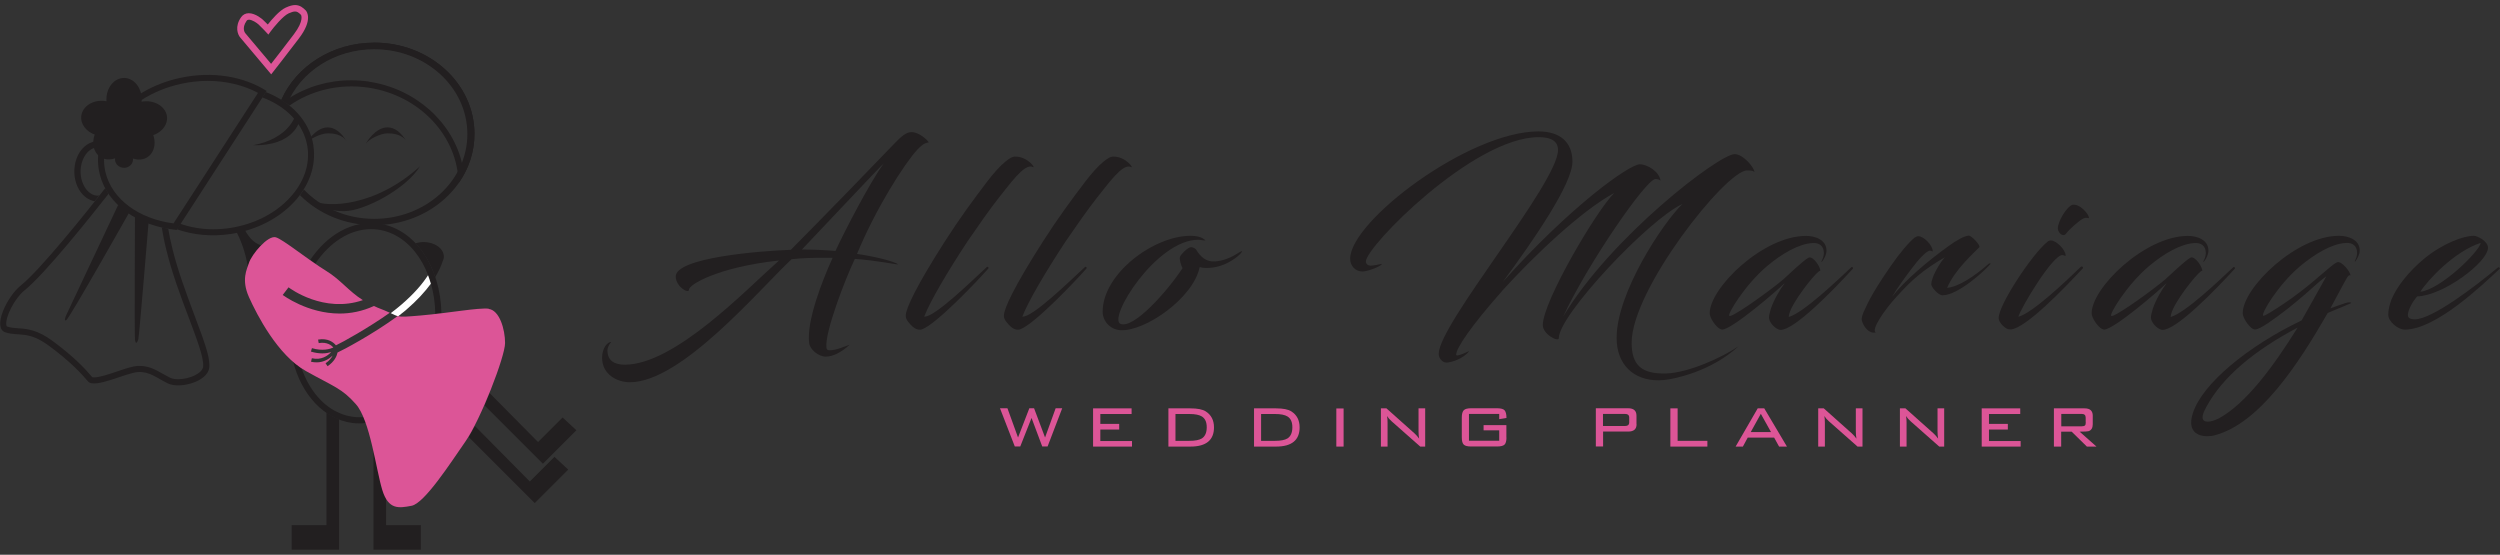 <?xml version="1.0" encoding="UTF-8"?><svg id="uuid-9f25b825-51d4-43a6-ab03-1bc396abf9cc" xmlns="http://www.w3.org/2000/svg" viewBox="0 0 247.88 55"><rect x="0" y="0" width="247.88" height="55" fill="#333333" stroke="none"/><polygon points="38.28 52.07 38.28 39.32 37.03 39.32 37.03 52.07 37.03 54.5 38.28 54.5 41.73 54.5 41.73 52.07 38.28 52.07" style="fill:#221f20; stroke-width:0px;"/><path d="M30.37,14.21h0c.04-.07.9-1.57,2.12-1.58.67,0,1.33.46,1.89,1.4h0c-.44-.74-1.41-.81-1.88-.81h0c-.73,0-1.93.63-2.12.99Z" style="fill:#221f20; stroke-width:0px;"/><path d="M36.29,14.21h0c.04-.07.9-1.57,2.12-1.58h.02c.69,0,1.32.47,1.88,1.4h0c-.44-.74-1.41-.81-1.88-.81h0c-.73,0-1.92.63-2.12.99Z" style="fill:#221f20; stroke-width:0px;"/><path d="M34.17,20.94c-1.7,0-2.8-.57-2.82-.59l-.23-.43c1.26.67,6.08.62,10.52-3.43h0c-1.33,2.22-5.54,4.44-7.46,4.44Z" style="fill:#221f20; stroke-width:0px;"/><path d="M17.83,7.73c-5.4,1.18-8.96,5.45-7.94,9.55.76,3.06,3.85,5.15,7.63,5.52l8.92-13.78c-2.23-1.43-5.38-2-8.6-1.29ZM17.21,22.15c-3.46-.45-6.09-2.4-6.74-5.03-.36-1.48-.08-3.02.81-4.46,1.32-2.13,3.76-3.71,6.68-4.35.87-.19,1.76-.29,2.64-.29,1.81,0,3.55.42,4.98,1.19l-8.37,12.93Z" style="fill:#221f20; stroke-width:0px;"/><path d="M31.08,14.44c-.38-2.43-2.21-4.34-4.72-5.31l-.35.53c2.39.89,4.12,2.66,4.47,4.87.28,1.77-.35,3.58-1.76,5.09-1.44,1.56-3.53,2.61-5.87,2.98-.57.09-1.15.13-1.73.13-1.16,0-2.25-.2-3.24-.54l-.35.54c1.61.57,3.47.76,5.41.46,5.12-.8,8.76-4.72,8.13-8.76Z" style="fill:#221f20; stroke-width:0px;"/><path d="M37.11,4.23c-4.18,0-7.74,2.35-9.21,5.67.28.18.55.37.8.57,2.13-1.49,4.91-2.21,7.82-1.78,5.16.77,8.89,4.87,8.94,9.49,1.01-1.42,1.59-3.1,1.59-4.91,0-5-4.45-9.05-9.94-9.05ZM36.6,8.09c-.59-.09-1.2-.13-1.79-.13-2.24,0-4.41.64-6.2,1.81,1.49-2.95,4.77-4.94,8.49-4.94,5.15,0,9.34,3.79,9.34,8.45,0,1.03-.21,2.04-.61,2.99-.92-4.11-4.6-7.48-9.24-8.17Z" style="fill:#221f20; stroke-width:0px;"/><path d="M37.11,4.23c-4.18,0-7.75,2.35-9.22,5.67.2.13.4.26.58.41,1.32-3.17,4.68-5.43,8.63-5.43,5.1,0,9.24,3.76,9.24,8.41s-4.14,8.41-9.24,8.41c-2.78,0-5.28-1.13-6.97-2.91-.12.19-.25.38-.39.56,1.82,1.83,4.44,2.98,7.36,2.98,5.49,0,9.94-4.05,9.94-9.05s-4.45-9.05-9.94-9.05Z" style="fill:#221f20; stroke-width:0px;"/><path d="M16.67,22.66c-.21-.04-.43-.07-.63-.11.16,1.05.54,2.93,1.46,5.62.44,1.27.87,2.42,1.26,3.44.82,2.19,1.47,3.91,1.38,4.76-.07.62-1.3,1.23-2.48,1.23-.31,0-.58-.05-.75-.13-.29-.14-.55-.29-.79-.42-.7-.4-1.36-.77-2.29-.77h-.17c-.5.03-1.21.26-2.02.54-.83.28-1.77.6-2.31.6-.14,0-.18-.02-.18-.02-.75-.89-1.83-2.03-3.89-3.56-1.57-1.17-2.62-1.24-3.46-1.29-.39-.03-.72-.05-1.08-.17-.03,0-.07-.02-.09-.14-.14-.79.85-2.7,1.8-3.45,1.99-1.59,6.47-7.2,8.34-9.58-.12-.18-.23-.37-.33-.56-1.75,2.24-6.41,8.08-8.38,9.66-1.38,1.1-2.84,4.21-1.53,4.64,1.31.44,2.24-.22,4.37,1.37,2.13,1.58,3.17,2.73,3.83,3.5.65.76,3.82-.88,4.97-.93,1.15-.06,1.8.57,2.95,1.13,1.15.56,3.93-.15,4.1-1.57.16-1.42-1.23-4.3-2.66-8.47-.86-2.48-1.24-4.26-1.41-5.31Z" style="fill:#221f20; stroke-width:0px;"/><path d="M11.71,20.33l-5.14,10.91s-.3.66,0,.51c.3-.15,6.32-10.82,6.32-10.82l-1.17-.6Z" style="fill:#221f20; stroke-width:0px;"/><path d="M13.38,21.55s-.05,11.43,0,12.06c.05.63.25.36.34,0,.09-.36,1.02-11.68,1.02-11.68l-1.26-.75-.11.37Z" style="fill:#221f20; stroke-width:0px;"/><path d="M25.08,14.4h0c3.62-.67,4.21-2.97,4.22-2.99l.46.43c-.05.12-.54,2.65-4.68,2.56Z" style="fill:#221f20; stroke-width:0px;"/><path d="M9.37,19.97c.17-.21.33-.41.47-.6-.05,0-.1.03-.15.03-.92,0-1.7-1.09-1.7-2.39s.78-2.39,1.7-2.39c.05,0,.1.02.16.02.04-.2.08-.39.14-.59-.1-.02-.2-.04-.3-.04-1.28,0-2.32,1.34-2.32,2.99,0,1.51.87,2.75,2,2.95Z" style="fill:#221f20; stroke-width:0px;"/><path d="M36.07,41.35c-.13,0-.26.02-.39.02-.22,0-.43-.01-.65-.04-1.79-.23-3.37-1.39-4.43-3.27-.29-.5-.52-1.04-.72-1.6-.28-.19-.55-.39-.82-.62.84,3.28,3.04,5.73,5.88,6.1.45.06.9.05,1.34,0-.07-.21-.15-.4-.23-.59Z" style="fill:#221f20; stroke-width:0px;"/><path d="M32.37,40.91v11.16h-3.45v2.43h4.7v-12.93c-.44-.17-.86-.39-1.25-.66Z" style="fill:#221f20; stroke-width:0px;"/><path d="M31.27,26.13c1.4-2.08,3.4-3.41,5.51-3.41.22,0,.43.01.65.04,3.32.43,5.67,4.02,5.73,8.37.2-.02.41-.05.61-.07-.09-4.63-2.65-8.44-6.26-8.9-2.58-.33-5.08,1.12-6.75,3.61.17.12.34.24.52.36Z" style="fill:#221f20; stroke-width:0px;"/><path d="M55.79,41.39l-2.44,2.44-4.8-4.85c-.17.41-.34.81-.51,1.21l4.07,4.07,1.72,1.72.88-.88,2.44-2.44-1.36-1.26Z" style="fill:#221f20; stroke-width:0px;"/><path d="M54.97,45.3l-2.44,2.44-5.45-5.51c-.21.41-.42.78-.61,1.1l4.83,4.83,1.72,1.72.88-.88,2.44-2.44-1.36-1.26Z" style="fill:#221f20; stroke-width:0px;"/><path d="M41.99,24c-.29,0-.56.05-.8.12.85.89,1.52,2.04,1.96,3.36.38-.63.61-1.16.73-1.55.08-.15.13-.31.13-.48,0,0,0,0,0,0h0c0-.8-.9-1.45-2.01-1.45Z" style="fill:#221f20; stroke-width:0px;"/><path d="M39.49,31.35c.25-.19.5-.39.74-.59,1.14-.98,1.93-1.86,2.49-2.63-.08-.29-.18-.57-.28-.84-.52.81-1.34,1.8-2.67,2.94-.34.29-.68.56-1.03.82.33.16.54.26.75.31Z" style="fill:#fff; stroke-width:0px;"/><path d="M24.72,26.06c.14-.44.64-1.16,1.2-1.73-.41-.11-1.12-.46-1.71-1.66,0-.02-.02-.03-.03-.05l-.81.21c.41.77.98,2.11,1.2,3.64.06-.15.11-.29.15-.42Z" style="fill:#221f20; stroke-width:0px;"/><path d="M14.05,9.86c0,1.18-.78,2.14-1.75,2.14s-1.75-.95-1.75-2.14.78-2.13,1.75-2.13,1.75.95,1.75,2.13Z" style="fill:#221f20; stroke-width:0px;"/><path d="M14.6,13.53c-1.17.11-2.2-.57-2.29-1.53-.09-.96.78-1.83,1.95-1.95,1.17-.11,2.2.57,2.3,1.53.09.96-.78,1.83-1.96,1.95Z" style="fill:#221f20; stroke-width:0px;"/><path d="M11.98,14.74c-.64-.99-.49-2.22.32-2.74.81-.52,1.99-.14,2.63.85.64.99.49,2.22-.32,2.74-.81.52-1.99.14-2.62-.85Z" style="fill:#221f20; stroke-width:0px;"/><path d="M9.66,12.81c.65-.98,1.83-1.35,2.64-.81.8.53.93,1.76.28,2.75-.65.98-1.83,1.35-2.64.81-.8-.53-.93-1.76-.28-2.75Z" style="fill:#221f20; stroke-width:0px;"/><path d="M10.39,10.01c1.17.14,2.03,1.03,1.91,1.99-.11.96-1.16,1.62-2.33,1.48-1.17-.14-2.03-1.03-1.91-1.99.12-.96,1.16-1.62,2.33-1.48Z" style="fill:#221f20; stroke-width:0px;"/><path d="M11.4,15.8c0,.46.4.84.9.84s.89-.38.89-.84-.4-.83-.89-.83-.9.37-.9.83Z" style="fill:#221f20; stroke-width:0px;"/><path d="M26.89,7.37l-3.06-3.64c-.26-.29-.58-1.1.08-2.03.18-.25.44-.39.76-.39.68,0,1.37.62,1.4.65.13.12.32.31.48.47.39-.49,1.16-1.4,1.79-1.68.38-.17.67-.25.92-.25.48,0,.81.28,1.07.55.08.1.72.91-.69,2.76-1.22,1.61-2.5,3.24-2.5,3.24l-.25.32ZM24.67,1.96c-.1,0-.17.03-.22.11-.53.75-.13,1.23-.12,1.23l2.55,3.03c.43-.55,1.36-1.74,2.25-2.92,1.06-1.4.72-1.93.71-1.94-.26-.27-.42-.33-.58-.33s-.37.06-.65.19c-.56.26-1.47,1.37-1.77,1.78l-.23.32-.27-.29s-.46-.49-.7-.71c-.17-.16-.64-.48-.97-.48Z" style="fill:#dc5597; stroke-width:0px;"/><path d="M48.48,30.61c-1.09-.12-3.88.42-6.76.67-1.46.12-1.89.17-2.28.05-2.49,1.83-5.51,3.42-5.97,3.62-.08.37-.31.9-.99,1.36l-.2-.29c.37-.25.58-.52.7-.76-.35.33-.88.67-1.59.67-.17,0-.36-.02-.55-.06l.08-.35c.93.22,1.57-.24,1.92-.61-.24.07-.52.13-.88.13-.33,0-.71-.05-1.13-.18l.1-.34c1.05.32,1.81.08,2.12-.06-.18-.22-.62-.58-1.45-.44l-.06-.35c.99-.17,1.53.28,1.77.57.65-.3,3.24-1.74,5.34-3.23-.28-.13-.66-.3-1.22-.51-.13-.05-.23-.11-.35-.16-1.18.54-2.33.75-3.4.75-3.19,0-5.61-1.82-5.65-1.84l.58-.76c.16.12,3.5,2.6,7.37,1.27-1.44-.91-2.19-2.01-3.64-2.9-1.87-1.15-4.28-3.13-4.99-3.33-.79-.23-2.39,1.69-2.66,2.53-.2.63-.79,1.65,0,3.41.79,1.76,2.85,5.76,5.64,7.32,2.79,1.56,3.57,1.71,4.96,3.29,1.4,1.58,2,6.49,2.61,8.49.61,2,1.64,1.82,2.91,1.58,1.27-.24,3.82-4.18,5.33-6.36,1.52-2.18,3.94-8.43,3.94-9.78s-.55-3.26-1.64-3.38Z" style="fill:#dc5597; stroke-width:0px;"/><path d="M105.32,40.48l-1.45,3.79h-.53l-1.06-2.83-1.12,2.83h-.54l-1.47-3.79h.74l1.05,2.9,1.12-2.9h.47l1.09,2.9,1.05-2.9h.64Z" style="fill:#dc5597; stroke-width:0px;"/><path d="M112.24,44.28h-3.86v-3.79h3.82v.56h-3.1v.98h1.87v.56h-1.87v1.14h3.14v.55Z" style="fill:#dc5597; stroke-width:0px;"/><path d="M120.37,42.37c0,1.27-.78,1.91-2.34,1.91h-2.18v-3.79h2.18c.7,0,1.21.1,1.52.3.55.35.82.88.82,1.59ZM119.65,42.36c0-.51-.16-.87-.49-1.07-.26-.16-.67-.24-1.22-.24h-1.39v2.66h1.39c.56,0,.97-.08,1.23-.24.32-.21.48-.58.48-1.1Z" style="fill:#dc5597; stroke-width:0px;"/><path d="M128.86,42.37c0,1.27-.78,1.91-2.34,1.91h-2.18v-3.79h2.18c.7,0,1.21.1,1.52.3.55.35.82.88.82,1.59ZM128.14,42.36c0-.51-.16-.87-.49-1.07-.26-.16-.67-.24-1.22-.24h-1.39v2.66h1.39c.56,0,.97-.08,1.23-.24.32-.21.48-.58.48-1.1Z" style="fill:#dc5597; stroke-width:0px;"/><path d="M133.22,44.28h-.72v-3.78h.72v3.78Z" style="fill:#dc5597; stroke-width:0px;"/><path d="M141.31,44.28h-.49l-2.84-2.51c-.19-.17-.34-.34-.45-.52.04.23.05.45.05.68v2.35h-.66v-3.79h.55l2.78,2.48c.17.15.32.33.46.52-.04-.23-.06-.46-.06-.71v-2.29h.66v3.79Z" style="fill:#dc5597; stroke-width:0px;"/><path d="M149.37,43.38c0,.35-.07.59-.2.71-.13.12-.38.18-.73.18h-2.57c-.36,0-.6-.06-.73-.18s-.2-.36-.2-.71v-1.99c0-.35.07-.59.2-.72.13-.13.38-.19.73-.19h2.57c.37,0,.62.07.74.2.12.13.19.39.19.76l-.72.12v-.52h-3v2.66h3v-1.03h-1.55v-.52h2.26v1.23Z" style="fill:#dc5597; stroke-width:0px;"/><path d="M162.27,42.07c0,.48-.28.72-.83.72h-2.49v1.48h-.72v-3.79h3.2c.55,0,.83.24.83.73v.85ZM161.54,41.88v-.48c0-.24-.14-.36-.43-.36h-2.17v1.2h2.17c.29,0,.43-.12.43-.36Z" style="fill:#dc5597; stroke-width:0px;"/><path d="M169.29,44.28h-3.67v-3.79h.72v3.22h2.95v.57Z" style="fill:#dc5597; stroke-width:0px;"/><path d="M177.18,44.28h-.78l-.49-.89h-2.62l-.48.89h-.72l2.19-3.79h.65l2.25,3.79ZM175.6,42.84l-1.01-1.81-1,1.81h2.01Z" style="fill:#dc5597; stroke-width:0px;"/><path d="M184.67,44.28h-.49l-2.84-2.51c-.19-.17-.34-.34-.45-.52.04.23.05.45.05.68v2.35h-.66v-3.79h.55l2.78,2.48c.17.15.32.33.46.52-.04-.23-.06-.46-.06-.71v-2.29h.66v3.79Z" style="fill:#dc5597; stroke-width:0px;"/><path d="M192.77,44.28h-.49l-2.84-2.51c-.19-.17-.34-.34-.45-.52.04.23.05.45.05.68v2.35h-.66v-3.79h.55l2.78,2.48c.17.15.32.33.46.52-.04-.23-.06-.46-.06-.71v-2.29h.66v3.79Z" style="fill:#dc5597; stroke-width:0px;"/><path d="M200.35,44.28h-3.86v-3.79h3.82v.56h-3.1v.98h1.87v.56h-1.87v1.14h3.14v.55Z" style="fill:#dc5597; stroke-width:0px;"/><path d="M207.88,44.28h-.96l-1.51-1.48h-1.04v1.48h-.72v-3.79h3.05c.53,0,.8.24.8.73v.85c0,.36-.14.59-.41.68-.1.03-.4.05-.89.05l1.67,1.48ZM206.8,41.88v-.46c0-.26-.13-.38-.4-.38h-2.02v1.23h2.02c.15,0,.26-.03.32-.08s.09-.15.09-.31Z" style="fill:#dc5597; stroke-width:0px;"/><path d="M84.99,25.18c1.52.21,3.7.72,4.07,1.04,0,.05-2.1-.39-4.28-.55h-.02c-.97,2.03-2.98,7.26-2.82,8.78.02.25.18.28.32.28.69,0,1.43-.37,1.99-.55-.83.76-1.66,1.18-2.38,1.18s-1.57-.72-1.64-1.34c-.28-2.15,1.29-6.19,2.33-8.46h-.88c-1.06,0-2.1.02-3.19.14-3.24,3.03-10.91,12.2-16.04,12.2-1.25,0-2.75-.76-2.75-2.43,0-.97.53-1.57.92-1.57-.18.16-.39.55-.39.85,0,1.02.72,1.41,1.71,1.41,4.95,0,11.95-7.35,15.3-10.33-6.15.67-8.97,2.43-8.92,2.89-.02.44-1.27-.25-1.32-1.27-.09-1.9,8.32-2.57,11.39-2.68h.02c2.38-2.38,8.87-9.06,10.12-10.38.83-.88,1.32-1.29,1.85-1.29.76,0,1.59.79,1.71,1.02-.49.07-.74.32-1.11.69-1.32,1.41-4.18,5.94-6.01,10.38ZM79.51,24.74c1.09,0,2.2.05,3.33.14.95-2.06,3.44-6.84,4.78-8.67-.25.23-.49.46-8.11,8.53Z" style="fill:#221f20; stroke-width:0px;"/><path d="M97.81,18.09c.69-.9,1.34-1.64,1.92-2.1.35-.28.65-.46.86-.46,1.29-.07,2.22,1.27,1.78,1.02-.81-.37-2.31,1.8-3.33,3.05-.99,1.27-1.94,2.63-3.1,4.32-2.01,3.05-3.74,5.99-4.3,7.47.99.12,4.83-3.65,6.19-4.9.14-.12.23.07.16.14-1.13,1.29-5.15,5.5-6.54,6.01-.3.12-.53.02-.74-.09-.18-.09-.69-.58-.83-.92-.02-.05-.07-.09-.07-.35,0-.69,1.06-2.94,3.88-7.35,1.43-2.24,2.91-4.25,4.11-5.82Z" style="fill:#221f20; stroke-width:0px;"/><path d="M107.54,18.09c.69-.9,1.34-1.64,1.92-2.1.35-.28.65-.46.86-.46,1.29-.07,2.22,1.27,1.78,1.02-.81-.37-2.31,1.8-3.33,3.05-.99,1.27-1.94,2.63-3.1,4.32-2.01,3.05-3.74,5.99-4.3,7.47.99.12,4.83-3.65,6.19-4.9.14-.12.23.07.16.14-1.13,1.29-5.15,5.5-6.54,6.01-.3.12-.53.02-.74-.09-.18-.09-.69-.58-.83-.92-.02-.05-.07-.09-.07-.35,0-.69,1.06-2.94,3.88-7.35,1.43-2.24,2.91-4.25,4.11-5.82Z" style="fill:#221f20; stroke-width:0px;"/><path d="M118.82,23.77c-4.18,0-9.01,7.79-7.72,8.34,1.29.53,4.6-3.17,6.15-5.52-.12-.21-.35-.9-.25-1.13.07-.23.76-.92,1.06-.95.23-.02.49.16.53.23.44.72.99,1.25,1.92,1.18,1.55-.14,2.4-1.04,2.66-1.02-.12.32-1.04,1.09-2.17,1.46-.51.16-.99.21-1.36.21-.35,0-.58-.05-.69-.09-.62,3.07-5.41,6.4-7.86,6.26-1.06-.07-1.76-.95-1.76-1.83,0-3.77,5.06-7.53,8.71-7.53.88,0,1.25.25,1.41.39.12.07.05.07-.05.07-.23-.02-.42-.07-.58-.07Z" style="fill:#221f20; stroke-width:0px;"/><path d="M148.93,28.86c-3.05,3.44-4.55,5.66-4.55,6.31,0,.3,1.39-.44,1.29-.35-.58.76-1.8,1.13-2.26,1.13-.39,0-.76-.42-.76-.86,0-2.96,11.83-16.94,11.83-20.22,0-1.09-1.06-1.27-1.92-1.27-6.47,0-17.13,10.86-17.13,12.32,0,.28.25.42.46.42.23,0,.9-.12,1.13-.18,0,.21-1.39.76-1.92.76-.74,0-1.23-.58-1.23-1.27,0-3.72,11.76-12.62,18.67-12.62,2.2,0,3.37,1.11,3.37,3,0,2.2-3.84,7.77-6.91,11.93,6.66-7.47,12.55-11.67,13.59-11.67.74,0,1.94.72,2.06,1.64-.09-.14-.35-.18-.51-.18-.92,0-6.75,8.46-9.15,13.64,4.72-7.9,15.46-16.11,17.01-16.11.79,0,1.87,1.22,1.96,1.76-.21-.14-.53-.14-.74-.14-2.08,0-11.44,11.79-11.44,17.08,0,2.22.97,3.12,3.44,3.05,2.2-.07,5.57-1.6,7.16-2.7-2.75,2.54-6.43,3.24-7.23,3.33-.25.02-.49.05-.72.05-2.45,0-4.14-1.55-4.14-4.21,0-4.46,4.55-11.35,6.52-13.27-3.33,1.53-12.25,11-12.25,13.29,0,.44-1.59-.35-1.59-1.29,0-2.33,5.34-11.39,7.09-13.1-3.21,1.73-7.86,6.12-11.16,9.75Z" style="fill:#221f20; stroke-width:0px;"/><path d="M176.92,28.1c-.69.69-5.2,4.58-6.17,4.58-.05,0-.16-.05-.21-.07-.42-.21-1.02-1.09-1.02-1.55,0-2.52,5.29-7.67,9.55-7.67.88,0,2.03.37,2.03,1.46,0,.39-.21.79-.44,1.09-.05.02-.09,0-.07-.02.12-.21.25-.49.25-.83,0-.69-.44-1.04-1.13-.99-1.34.07-3.03,1.04-4.53,2.31-2.2,1.87-3.93,4.78-3.72,4.9.05.02.09.02.16,0,.76-.25,4-2.59,5.2-3.61.42-.37,1.92-1.83,2.5-2.15.46-.23,1.25,1.04,1.16,1.32-.12-.23-2.2,2.29-2.89,3.77-.14.32-.23.6-.23.79,1.46-.42,4.76-3.58,6.19-4.92.12-.12.23.07.16.14-2.01,2.2-5.78,6.06-7.16,6.06-.12,0-.23-.05-.39-.14-.32-.18-.76-.67-.76-1.09,0-.23.09-.51.18-.85.28-.86.9-1.92,1.34-2.5Z" style="fill:#221f20; stroke-width:0px;"/><path d="M189.88,23.54c.14-.09.23-.12.32-.12.55,0,1.43.9,1.43,1.48,0,.09-.07-.02-.25-.05-.35-.02-1.16.88-1.85,1.8-.62.83-1.43,1.92-1.92,2.77,1.22-1.59,3.54-3.54,5.52-4.97.9-.65,1.59-1.04,2.08-1.09.25-.02,1.2.97,1.04,1.16-.51.53-2.43,2.22-3.19,4.02,1.11-.09,2.7-1.13,4.14-2.4.02-.02.16-.05.18,0-.42.55-3.19,3.14-4.78,3.14-.42,0-1.11-.81-1.11-1.09,0-.65.74-1.99,1.34-2.68-2.13,1.25-3.21,2.17-4.78,3.91-1.18,1.27-2.57,3.31-2.06,3.54-.67.16-1.22-.55-1.39-1.2-.05-.21.07-.65.35-1.18.58-1.32,1.62-2.91,2.54-4.23.81-1.18,1.8-2.36,2.38-2.82Z" style="fill:#221f20; stroke-width:0px;"/><path d="M199.12,32.65c-.37-.12-.95-.69-.95-1.11,0-1.34,3.35-6.38,4.83-7.56.12-.12.25-.14.35-.14.53,0,1.46.92,1.46,1.5,0,.09-.12-.02-.3-.05-.95-.09-4.11,5.18-4.39,6.12,1.41-.37,4.78-3.58,6.19-4.95.16-.12.28.07.21.14-2.01,2.17-5.69,5.94-7.12,6.06-.09,0-.16,0-.28-.02ZM206.84,21.05c.21.23.35.58.25.58-.05,0-.23-.09-.49.02-.39.16-1.46,1.11-1.73,1.5-.32.42-.81-.07-.83-.49-.02-.67.86-2.17,1.46-2.36.53-.07,1.04.39,1.34.74Z" style="fill:#221f20; stroke-width:0px;"/><path d="M214.79,28.1c-.69.69-5.2,4.58-6.17,4.58-.05,0-.16-.05-.21-.07-.42-.21-1.02-1.09-1.02-1.55,0-2.52,5.29-7.67,9.55-7.67.88,0,2.03.37,2.03,1.46,0,.39-.21.79-.44,1.09-.05.02-.09,0-.07-.02.12-.21.25-.49.25-.83,0-.69-.44-1.04-1.13-.99-1.34.07-3.03,1.04-4.53,2.31-2.2,1.87-3.93,4.78-3.72,4.9.05.02.09.02.16,0,.76-.25,4-2.59,5.2-3.61.42-.37,1.92-1.83,2.5-2.15.46-.23,1.25,1.04,1.16,1.32-.12-.23-2.2,2.29-2.89,3.77-.14.32-.23.6-.23.79,1.46-.42,4.76-3.58,6.19-4.92.12-.12.23.07.16.14-2.01,2.2-5.78,6.06-7.16,6.06-.12,0-.23-.05-.39-.14-.32-.18-.76-.67-.76-1.09,0-.23.09-.51.18-.85.28-.86.9-1.92,1.34-2.5Z" style="fill:#221f20; stroke-width:0px;"/><path d="M231.06,30.57c.51-.18,1.02-.37,1.52-.53.37-.12.74-.05.42.07-.74.3-1.48.62-2.2.92-2.96,5.15-6.77,10.95-11.21,12.13-.25.07-.51.09-.76.09-.86,0-1.57-.39-1.57-1.36,0-.25.05-.55.16-.9.92-2.94,5.48-6.68,10.79-9.22.51-.88,2.45-4.37,2.45-4.37.02-.02-.55.39-.99.79-.35.32-1.62,1.46-2.91,2.47-1.32,1.02-2.68,2.01-3.17,2.01-.05,0-.16-.02-.23-.07-.42-.25-.99-1.09-.99-1.55,0-2.52,5.32-7.67,9.54-7.67.9,0,2.06.37,2.06,1.46,0,.39-.23.79-.44,1.09-.05.02-.07,0-.05-.02.09-.21.23-.49.23-.83,0-.69-.44-1.04-1.13-.99-1.34.07-3,1.04-4.53,2.31-2.2,1.87-3.88,4.71-3.65,4.9.09.09,1.02-.51,2.03-1.18,1.11-.74,2.2-1.6,2.96-2.24,1.59-1.34,1.94-1.69,2.33-1.87.44-.21,1.41,1.04,1.32,1.32-.07-.07-.18-.14-.58.65l-1.41,2.61ZM227.8,32.49c-4.21,2.22-7.42,4.85-9.04,7.86-.25.46-.37.79-.37,1.02,0,.32.21.44.51.44.32,0,.72-.14,1.09-.32,2.7-1.46,5.45-5.18,7.81-8.99Z" style="fill:#221f20; stroke-width:0px;"/><path d="M238.75,31.22c-.02.28.18.44.69.44,1.69,0,5.92-3.21,8.25-5.15.07-.05.23.07.16.14-1.73,1.62-6.33,6.03-9.41,6.03-.72,0-1.64-.83-1.64-1.46,0-.55.14-1.02.32-1.53.55-1.32,1.73-2.77,3.19-4,1.92-1.59,3.98-2.31,4.97-2.31.35,0,1.41.53,1.41,1.18,0,1.43-4.44,4.76-7.03,4.83-.42.49-.86,1.23-.92,1.83ZM239.98,28.93c2.01-.23,5.85-3.98,5.99-4.85-2.57.83-5.22,3.63-5.99,4.85Z" style="fill:#221f20; stroke-width:0px;"/></svg>